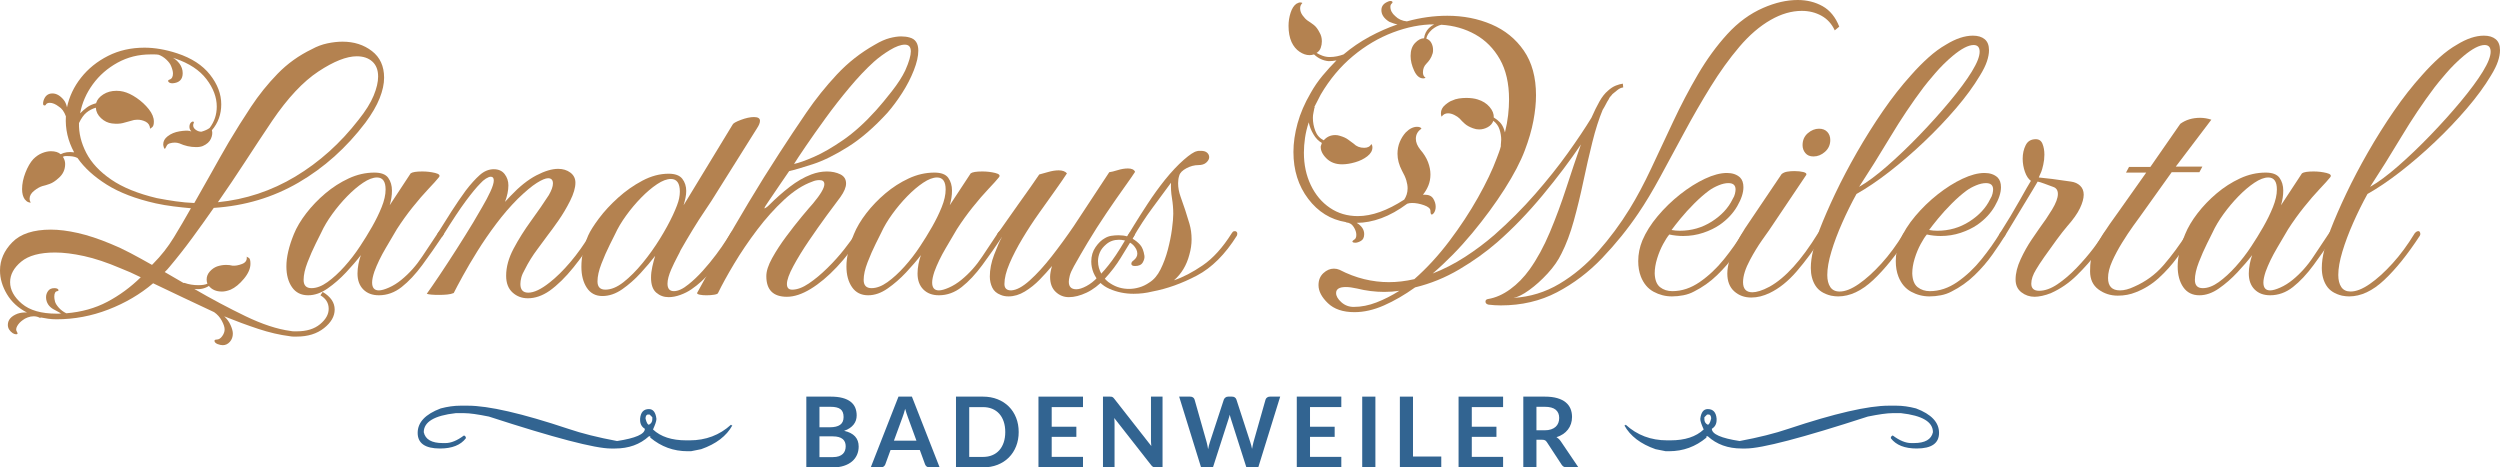 <?xml version="1.0" encoding="utf-8"?>
<!-- Generator: Adobe Illustrator 16.0.0, SVG Export Plug-In . SVG Version: 6.00 Build 0)  -->
<!DOCTYPE svg PUBLIC "-//W3C//DTD SVG 1.1//EN" "http://www.w3.org/Graphics/SVG/1.1/DTD/svg11.dtd">
<svg version="1.1" id="Ebene_1" xmlns="http://www.w3.org/2000/svg" xmlns:xlink="http://www.w3.org/1999/xlink" x="0px" y="0px"
	 width="460px" height="86px" viewBox="0 0 460 86" enable-background="new 0 0 460 86" xml:space="preserve">
<g>
	<path fill="#326491" d="M148.364,86V72.979h4.484c0.85,0,1.577,0.082,2.179,0.242c0.602,0.162,1.096,0.394,1.482,0.694
		c0.386,0.3,0.669,0.663,0.85,1.089c0.179,0.426,0.269,0.907,0.269,1.441c0,0.306-0.045,0.599-0.135,0.877
		c-0.09,0.279-0.229,0.54-0.418,0.783c-0.188,0.244-0.428,0.465-0.719,0.663c-0.291,0.197-0.636,0.366-1.038,0.504
		c1.785,0.402,2.677,1.368,2.677,2.899c0,0.553-0.104,1.063-0.314,1.531c-0.209,0.468-0.515,0.872-0.916,1.21
		c-0.401,0.34-0.896,0.606-1.482,0.797C154.695,85.905,154.024,86,153.27,86H148.364z M150.781,78.617h1.932
		c0.821,0,1.444-0.151,1.869-0.451c0.425-0.3,0.638-0.778,0.638-1.432c0-0.678-0.192-1.162-0.575-1.45
		c-0.383-0.289-0.982-0.432-1.797-0.432h-2.067V78.617z M150.781,80.291v3.818h2.453c0.449,0,0.825-0.055,1.127-0.162
		c0.303-0.108,0.545-0.252,0.728-0.433c0.183-0.18,0.315-0.39,0.396-0.63c0.081-0.239,0.122-0.495,0.122-0.765
		c0-0.283-0.045-0.536-0.135-0.762c-0.09-0.225-0.23-0.417-0.423-0.576c-0.191-0.158-0.437-0.281-0.736-0.365
		c-0.3-0.084-0.662-0.126-1.087-0.126H150.781z"/>
	<path fill="#326491" d="M172.893,86h-1.869c-0.21,0-0.382-0.053-0.517-0.157c-0.134-0.105-0.232-0.235-0.292-0.392l-0.97-2.657
		h-5.382l-0.97,2.657c-0.048,0.138-0.143,0.264-0.283,0.378S162.296,86,162.093,86h-1.877l5.103-13.021h2.471L172.893,86z
		 M164.483,81.083h4.142l-1.582-4.332c-0.072-0.191-0.151-0.418-0.238-0.68c-0.087-0.261-0.172-0.544-0.256-0.851
		c-0.084,0.307-0.167,0.592-0.247,0.856c-0.081,0.264-0.161,0.496-0.238,0.694L164.483,81.083z"/>
	<path fill="#326491" d="M187.439,79.49c0,0.954-0.159,1.831-0.476,2.629c-0.318,0.798-0.764,1.485-1.339,2.061
		c-0.575,0.577-1.266,1.024-2.075,1.343C182.74,85.841,181.844,86,180.862,86h-4.96V72.979h4.96c0.982,0,1.877,0.16,2.687,0.482
		c0.809,0.32,1.5,0.768,2.075,1.342c0.575,0.573,1.021,1.259,1.339,2.058C187.28,77.659,187.439,78.535,187.439,79.49z
		 M184.968,79.49c0-0.715-0.096-1.355-0.288-1.923c-0.192-0.566-0.464-1.047-0.818-1.44c-0.353-0.394-0.783-0.695-1.289-0.906
		c-0.506-0.209-1.077-0.314-1.711-0.314h-2.525v9.167h2.525c0.635,0,1.205-0.105,1.711-0.315c0.506-0.21,0.936-0.512,1.289-0.905
		c0.354-0.393,0.626-0.874,0.818-1.441C184.872,80.845,184.968,80.204,184.968,79.49z"/>
	<path fill="#326491" d="M199.272,72.979v1.927h-5.76v3.611h4.538v1.864h-4.538v3.683h5.76V86h-8.194V72.979H199.272z"/>
	<path fill="#326491" d="M204.483,72.992c0.071,0.01,0.136,0.028,0.193,0.055c0.057,0.026,0.113,0.065,0.166,0.117
		c0.054,0.051,0.114,0.119,0.18,0.203l6.819,8.708c-0.023-0.21-0.04-0.417-0.048-0.616c-0.01-0.201-0.014-0.389-0.014-0.563v-7.916
		h2.129V86h-1.249c-0.192,0-0.35-0.03-0.476-0.089c-0.125-0.061-0.249-0.168-0.369-0.325l-6.792-8.672
		c0.018,0.193,0.031,0.383,0.041,0.572c0.009,0.19,0.013,0.361,0.013,0.518V86h-2.129V72.979h1.267
		C204.321,72.979,204.411,72.983,204.483,72.992z"/>
	<path fill="#326491" d="M216.964,72.979h2.03c0.209,0,0.385,0.049,0.526,0.148c0.14,0.099,0.235,0.233,0.283,0.401l2.21,7.789
		c0.054,0.192,0.104,0.401,0.148,0.625c0.045,0.226,0.089,0.464,0.13,0.716c0.048-0.252,0.1-0.491,0.157-0.716
		c0.057-0.225,0.118-0.434,0.184-0.625l2.552-7.789c0.047-0.138,0.142-0.264,0.284-0.378c0.14-0.114,0.313-0.171,0.516-0.171h0.71
		c0.21,0,0.383,0.049,0.521,0.148c0.137,0.099,0.234,0.233,0.288,0.401l2.534,7.789c0.131,0.384,0.246,0.811,0.341,1.278
		c0.042-0.233,0.085-0.459,0.13-0.675s0.091-0.417,0.14-0.603l2.21-7.789c0.042-0.15,0.135-0.279,0.278-0.387
		c0.145-0.108,0.318-0.162,0.521-0.162h1.896L231.52,86h-2.184l-2.839-8.896c-0.036-0.115-0.074-0.237-0.112-0.37
		c-0.039-0.132-0.077-0.273-0.113-0.423c-0.035,0.15-0.073,0.292-0.112,0.423c-0.039,0.132-0.076,0.255-0.112,0.37L223.181,86
		h-2.183L216.964,72.979z"/>
	<path fill="#326491" d="M246.802,72.979v1.927h-5.76v3.611h4.537v1.864h-4.537v3.683h5.76V86h-8.194V72.979H246.802z"/>
	<path fill="#326491" d="M253.073,86h-2.425V72.979h2.425V86z"/>
	<path fill="#326491" d="M259.992,84.001h5.202V86h-7.618V72.979h2.416V84.001z"/>
	<path fill="#326491" d="M276.569,72.979v1.927h-5.76v3.611h4.537v1.864h-4.537v3.683h5.76V86h-8.193V72.979H276.569z"/>
	<path fill="#326491" d="M282.705,80.913V86h-2.417V72.979h3.964c0.885,0,1.646,0.091,2.277,0.275
		c0.632,0.182,1.15,0.439,1.554,0.77c0.404,0.331,0.7,0.725,0.89,1.184c0.188,0.46,0.282,0.965,0.282,1.518
		c0,0.438-0.064,0.852-0.192,1.242c-0.129,0.391-0.314,0.744-0.557,1.063c-0.243,0.318-0.544,0.597-0.898,0.837
		c-0.356,0.241-0.763,0.432-1.219,0.577c0.307,0.174,0.569,0.423,0.792,0.748L290.433,86h-2.174c-0.211,0-0.388-0.042-0.534-0.126
		c-0.148-0.084-0.271-0.204-0.375-0.36l-2.729-4.169c-0.104-0.155-0.214-0.267-0.337-0.333c-0.123-0.065-0.305-0.099-0.544-0.099
		H282.705z M282.705,79.174h1.51c0.456,0,0.852-0.057,1.191-0.171c0.337-0.113,0.616-0.272,0.834-0.473
		c0.219-0.2,0.383-0.44,0.49-0.715c0.108-0.276,0.161-0.579,0.161-0.91c0-0.66-0.216-1.167-0.651-1.522
		c-0.433-0.354-1.098-0.531-1.988-0.531h-1.547V79.174z"/>
</g>
<g>
	<path fill="#B48250" d="M40.986,63.513c-0.276,0-0.598-0.068-0.964-0.207c-0.322-0.138-0.506-0.311-0.551-0.518
		c-0.046-0.207,0.092-0.311,0.414-0.311c0.367,0,0.7-0.207,0.999-0.622c0.298-0.414,0.447-0.827,0.447-1.242
		c0-0.414-0.172-0.944-0.517-1.587c-0.344-0.646-0.815-1.175-1.412-1.589c-1.884-0.874-3.766-1.759-5.649-2.657
		c-1.883-0.897-3.743-1.784-5.58-2.658c-2.389,2.024-5.132,3.635-8.231,4.833c-3.1,1.196-6.281,1.795-9.541,1.795
		c-0.551,0-1.067-0.034-1.549-0.104c-0.483-0.069-0.954-0.15-1.413-0.241v0.137c-0.368-0.23-0.781-0.344-1.24-0.344
		c-0.368,0-0.735,0.068-1.103,0.207c-0.368,0.137-0.666,0.298-0.895,0.482c-0.46,0.321-0.804,0.691-1.034,1.105
		c-0.23,0.415-0.252,0.759-0.069,1.036l0.138,0.275c0,0.138-0.093,0.207-0.276,0.207c-0.184,0-0.391-0.069-0.62-0.207
		c-0.598-0.415-0.896-0.921-0.896-1.519c0-0.921,0.596-1.612,1.791-2.071c0.551-0.185,1.125-0.253,1.722-0.207
		c-1.608-0.829-2.836-1.957-3.686-3.383C0.424,52.697,0,51.249,0,49.775c0-1.934,0.757-3.67,2.273-5.212
		c1.516-1.542,3.88-2.313,7.095-2.313c1.469,0,3.123,0.207,4.96,0.622c1.836,0.415,3.857,1.082,6.062,2.002
		c1.147,0.46,2.353,1.025,3.617,1.691c1.262,0.668,2.583,1.393,3.961,2.175l0.207-0.207c1.469-1.472,2.744-3.096,3.823-4.867
		c1.079-1.771,2.124-3.555,3.134-5.35c-1.057-0.092-2.135-0.208-3.237-0.346c-1.102-0.138-2.182-0.322-3.237-0.552
		c-3.675-0.828-6.682-1.979-9.024-3.452c-2.342-1.473-4.133-3.106-5.373-4.901c-0.276-0.138-0.563-0.229-0.861-0.276
		c-0.299-0.045-0.585-0.068-0.861-0.068c-0.184,0-0.356,0-0.517,0c-0.162,0-0.31,0.045-0.448,0.138
		c0.276,0.415,0.414,0.852,0.414,1.312c0,1.059-0.414,1.933-1.24,2.624c-0.551,0.507-1.08,0.852-1.584,1.035
		c-0.506,0.185-0.965,0.323-1.378,0.415c-0.459,0.138-0.964,0.426-1.516,0.863c-0.551,0.438-0.826,0.932-0.826,1.484
		c0,0.231,0.069,0.461,0.207,0.69H5.58c-0.093,0-0.23-0.034-0.414-0.104s-0.39-0.242-0.62-0.518
		c-0.322-0.459-0.482-1.081-0.482-1.864c0-0.967,0.207-1.978,0.62-3.038c0.413-1.058,0.896-1.886,1.447-2.484
		c0.504-0.507,1.044-0.874,1.619-1.105c0.574-0.229,1.113-0.345,1.619-0.345c0.78,0,1.378,0.185,1.792,0.552
		c0.688-0.368,1.515-0.483,2.479-0.345c-1.148-2.116-1.653-4.325-1.516-6.627c-0.322-0.874-0.757-1.472-1.309-1.795
		c-0.597-0.459-1.148-0.691-1.653-0.691c-0.322,0-0.552,0.093-0.689,0.276c-0.046,0.138-0.138,0.208-0.275,0.208
		c-0.275,0-0.344-0.277-0.207-0.829c0.276-0.92,0.827-1.381,1.653-1.381c0.734,0,1.423,0.392,2.066,1.174
		c0.275,0.322,0.482,0.783,0.62,1.38c0.413-1.978,1.274-3.797,2.583-5.454c1.309-1.656,2.962-2.991,4.96-4.004
		c1.998-1.011,4.236-1.519,6.716-1.519c1.882,0,3.88,0.345,5.993,1.036c2.663,0.875,4.684,2.187,6.062,3.935
		c1.378,1.75,2.066,3.567,2.066,5.454c0,1.842-0.575,3.43-1.722,4.764c0.138,0.461,0.08,0.979-0.172,1.554
		c-0.253,0.576-0.747,1.024-1.481,1.346c-0.322,0.137-0.735,0.207-1.24,0.207c-1.057,0-2.09-0.229-3.1-0.69
		c-0.138-0.045-0.276-0.08-0.414-0.104c-0.138-0.022-0.276-0.034-0.413-0.034c-0.322,0-0.632,0.046-0.93,0.138
		c-0.299,0.092-0.494,0.254-0.585,0.483c-0.093,0.185-0.172,0.334-0.241,0.448c-0.069,0.115-0.15,0.081-0.241-0.104
		c-0.092-0.275-0.138-0.483-0.138-0.621c0-0.597,0.275-1.104,0.827-1.519c0.596-0.46,1.319-0.759,2.17-0.898
		c0.849-0.138,1.48-0.16,1.894-0.069c0.045,0.046,0.138,0.069,0.275,0.069c-0.23-0.229-0.344-0.506-0.344-0.829
		c0-0.415,0.138-0.712,0.414-0.897c0.137-0.092,0.251-0.104,0.344-0.034c0.091,0.068,0.091,0.172,0,0.31
		c-0.046,0.093-0.069,0.207-0.069,0.346c0,0.322,0.16,0.598,0.482,0.828c0.321,0.231,0.666,0.345,1.034,0.345
		c0.321-0.092,0.608-0.195,0.861-0.311c0.252-0.115,0.47-0.241,0.654-0.38c0.872-1.15,1.309-2.461,1.309-3.935
		c0-1.702-0.632-3.383-1.894-5.04c-1.264-1.657-3.181-2.923-5.752-3.797l-0.413-0.137c0.413,0.23,0.803,0.575,1.171,1.036
		c0.413,0.552,0.62,1.15,0.62,1.795c0,1.151-0.62,1.771-1.86,1.863c-0.368,0-0.62-0.091-0.758-0.275
		c-0.138-0.184-0.069-0.321,0.207-0.414c0.413-0.139,0.62-0.506,0.62-1.105c0-0.368-0.115-0.829-0.344-1.381
		c-0.138-0.367-0.426-0.759-0.861-1.174c-0.437-0.414-0.907-0.713-1.412-0.898c-0.23-0.044-0.482-0.068-0.758-0.068
		s-0.528,0-0.758,0c-2.204,0-4.226,0.507-6.062,1.518c-1.837,1.013-3.353,2.336-4.547,3.97c-1.194,1.633-1.975,3.417-2.342,5.351
		c0.414-0.415,0.837-0.783,1.274-1.105c0.436-0.322,0.999-0.575,1.688-0.759v-0.069c0.184-0.597,0.62-1.115,1.309-1.553
		c0.688-0.437,1.492-0.656,2.411-0.656c0.229,0,0.448,0.013,0.655,0.035c0.206,0.023,0.401,0.058,0.585,0.104
		c0.78,0.185,1.607,0.575,2.48,1.173c0.872,0.599,1.619,1.289,2.239,2.071c0.62,0.783,0.93,1.542,0.93,2.278
		c0,0.507-0.093,0.84-0.275,1.001c-0.185,0.161-0.322,0.265-0.414,0.311c-0.046-0.598-0.31-1.024-0.792-1.277
		c-0.482-0.253-0.999-0.38-1.55-0.38c-0.413,0-0.804,0.069-1.171,0.207c-0.459,0.138-0.964,0.276-1.516,0.414
		c-0.551,0.138-1.217,0.162-1.998,0.068c-0.735-0.091-1.401-0.413-1.998-0.966c-0.597-0.552-0.919-1.196-0.964-1.933
		c-0.643,0.185-1.217,0.483-1.722,0.897c-0.506,0.415-0.964,1.06-1.377,1.934c-0.046,1.841,0.401,3.671,1.343,5.489
		c0.941,1.818,2.468,3.452,4.582,4.902c2.111,1.449,4.913,2.588,8.404,3.417c1.193,0.23,2.353,0.426,3.479,0.587
		c1.125,0.161,2.261,0.265,3.41,0.311c1.01-1.749,2.032-3.556,3.065-5.419c1.033-1.865,2.124-3.785,3.272-5.765
		c1.285-2.162,2.652-4.337,4.099-6.524c1.446-2.185,3.076-4.211,4.891-6.074c1.813-1.864,3.914-3.371,6.303-4.522
		c0.918-0.506,1.87-0.864,2.858-1.071c0.987-0.208,1.917-0.311,2.791-0.311c2.111,0,3.914,0.577,5.407,1.727
		c1.492,1.151,2.238,2.785,2.238,4.901c0,1.151-0.275,2.417-0.827,3.798c-0.551,1.381-1.424,2.876-2.617,4.487
		c-3.491,4.603-7.589,8.273-12.296,11.011c-4.708,2.739-9.908,4.292-15.602,4.66c-1.286,1.842-2.595,3.671-3.927,5.488
		c-1.332,1.819-2.732,3.602-4.202,5.351c-0.138,0.185-0.287,0.357-0.448,0.518c-0.161,0.162-0.31,0.311-0.448,0.448l3.444,2.002
		h0.207c0.781,0.276,1.63,0.414,2.549,0.414c0.734,0,1.285-0.092,1.653-0.275c-0.046-0.139-0.081-0.265-0.104-0.38
		c-0.024-0.114-0.035-0.241-0.035-0.38c0-0.552,0.195-1.045,0.585-1.484c0.39-0.437,0.838-0.748,1.344-0.932
		c0.551-0.183,1.102-0.276,1.653-0.276c0.229,0,0.436,0.012,0.62,0.034c0.183,0.024,0.367,0.059,0.551,0.104
		c0.504,0.047,1.09-0.056,1.756-0.31c0.666-0.253,0.953-0.701,0.861-1.347c0.091,0.047,0.229,0.128,0.414,0.243
		c0.183,0.115,0.275,0.472,0.275,1.07c0,0.875-0.403,1.795-1.206,2.761c-0.804,0.966-1.619,1.635-2.446,2.002
		c-0.597,0.231-1.125,0.345-1.584,0.345c-1.057,0-1.86-0.345-2.411-1.034c-0.781,0.506-1.677,0.689-2.687,0.552
		c3.168,1.84,6.303,3.509,9.403,5.005c3.1,1.495,5.866,2.404,8.3,2.727c0.229,0.046,0.436,0.069,0.62,0.069c0.183,0,0.367,0,0.551,0
		c1.792,0,3.214-0.438,4.271-1.312c1.056-0.875,1.584-1.818,1.584-2.83c0-1.06-0.506-1.888-1.516-2.486l0.414-0.621
		c1.469,0.874,2.204,1.956,2.204,3.245c0,1.243-0.654,2.381-1.963,3.417c-1.309,1.036-2.974,1.554-4.995,1.554
		c-0.184,0-0.39,0-0.619,0c-0.231,0-0.46-0.023-0.689-0.07c-1.838-0.23-3.766-0.679-5.787-1.345
		c-2.021-0.668-4.11-1.439-6.269-2.313c0.505,0.459,0.896,1,1.171,1.622c0.276,0.622,0.414,1.139,0.414,1.554
		c0,0.597-0.184,1.104-0.551,1.518C41.927,63.306,41.491,63.513,40.986,63.513z M10.401,57.714c0.138,0,0.275,0,0.414,0
		c0.138,0,0.298-0.023,0.482-0.07c-0.137,0-0.253-0.045-0.344-0.137c-0.459-0.23-0.861-0.449-1.205-0.656
		c-0.345-0.207-0.632-0.473-0.862-0.794c-0.275-0.415-0.413-0.875-0.413-1.38c0-0.415,0.126-0.794,0.379-1.139
		c0.251-0.345,0.63-0.518,1.136-0.518c0.367,0,0.608,0.081,0.723,0.242c0.114,0.161,0.057,0.265-0.172,0.311
		c-0.368,0.046-0.551,0.39-0.551,1.036c0,0.229,0.045,0.528,0.138,0.897c0.092,0.321,0.321,0.69,0.689,1.105
		c0.367,0.415,0.827,0.759,1.377,1.034c2.801-0.23,5.315-0.931,7.543-2.105c2.227-1.173,4.282-2.68,6.165-4.522
		c-1.286-0.644-2.526-1.196-3.719-1.656c-2.48-1.059-4.719-1.806-6.716-2.244c-1.998-0.437-3.778-0.656-5.339-0.656
		c-2.801,0-4.88,0.565-6.234,1.691c-1.355,1.128-2.032,2.382-2.032,3.763c0,1.427,0.723,2.75,2.17,3.969
		C5.476,57.103,7.6,57.714,10.401,57.714z M40.091,37.209c5.098-0.506,9.85-2.081,14.259-4.729
		c4.409-2.646,8.289-6.132,11.642-10.458c1.285-1.61,2.205-3.083,2.755-4.418c0.551-1.335,0.827-2.508,0.827-3.521
		c0-1.196-0.356-2.116-1.067-2.761c-0.713-0.644-1.666-0.966-2.859-0.966c-1.884,0-4.236,0.932-7.061,2.796
		c-2.825,1.864-5.661,4.89-8.507,9.078c-1.7,2.531-3.364,5.051-4.994,7.56C43.455,32.298,41.789,34.771,40.091,37.209z"/>
	<path fill="#B48250" d="M56.691,54.331c-1.286,0-2.273-0.495-2.962-1.484c-0.688-0.99-1.033-2.267-1.033-3.832
		c0-1.702,0.458-3.682,1.378-5.937c0.505-1.243,1.263-2.52,2.273-3.831c1.01-1.312,2.181-2.531,3.513-3.659
		c1.332-1.127,2.766-2.048,4.306-2.761c1.538-0.713,3.11-1.071,4.718-1.071c1.24,0,2.089,0.323,2.549,0.967
		c0.458,0.645,0.688,1.427,0.688,2.347c0,0.875-0.137,1.772-0.413,2.692l3.857-5.867c0.321-0.23,1.034-0.346,2.136-0.346
		c0.826,0,1.619,0.093,2.376,0.276c0.757,0.185,0.975,0.46,0.654,0.829c-0.368,0.46-0.999,1.163-1.895,2.105
		c-0.896,0.944-1.859,2.061-2.893,3.348c-1.033,1.289-2.009,2.647-2.927,4.073c-0.459,0.784-1.137,1.934-2.032,3.452
		c-0.896,1.519-1.596,2.968-2.101,4.35c-0.275,0.828-0.413,1.496-0.413,2.002c0,0.966,0.413,1.449,1.24,1.449
		c0.458,0,1.078-0.172,1.859-0.518c0.78-0.345,1.538-0.816,2.273-1.415c1.469-1.196,2.756-2.634,3.858-4.315
		c1.102-1.679,2.089-3.164,2.962-4.452c0.045-0.046,0.104-0.092,0.172-0.139c0.069-0.045,0.195-0.069,0.379-0.069
		c0.183,0,0.321,0.082,0.414,0.241c0.091,0.163,0.044,0.357-0.138,0.587c-1.286,1.933-2.549,3.74-3.789,5.419
		c-1.24,1.681-2.503,3.027-3.789,4.04c-1.286,1.012-2.687,1.518-4.202,1.518c-1.195,0-2.147-0.356-2.859-1.07
		c-0.712-0.713-1.067-1.691-1.067-2.934c0-0.552,0.057-1.128,0.172-1.727c0.114-0.597,0.264-1.149,0.448-1.656
		c-0.736,0.967-1.643,2.025-2.721,3.176c-1.08,1.151-2.216,2.14-3.41,2.968C59.078,53.917,57.884,54.331,56.691,54.331z
		 M57.311,53.019c0.918,0,1.895-0.367,2.928-1.104c1.034-0.736,2.078-1.691,3.134-2.865c1.056-1.174,2.02-2.427,2.893-3.763
		c0.734-1.104,1.458-2.278,2.17-3.521c0.711-1.243,1.309-2.462,1.791-3.66c0.482-1.197,0.723-2.278,0.723-3.244
		c0-1.473-0.528-2.209-1.584-2.209c-0.735,0-1.584,0.322-2.549,0.966c-0.964,0.645-1.94,1.474-2.927,2.485
		c-0.988,1.013-1.907,2.106-2.756,3.279c-0.85,1.174-1.527,2.313-2.032,3.417c-0.138,0.276-0.471,0.944-0.999,2.002
		c-0.528,1.06-1.033,2.209-1.515,3.452c-0.483,1.243-0.724,2.325-0.724,3.245C55.864,52.514,56.346,53.019,57.311,53.019z"/>
	<path fill="#B48250" d="M97.125,54.883c-1.102,0-2.044-0.357-2.824-1.07c-0.781-0.713-1.171-1.736-1.171-3.072
		c0-1.61,0.459-3.279,1.378-5.005c0.918-1.726,1.998-3.439,3.237-5.143c1.24-1.702,2.318-3.268,3.238-4.694
		c0.504-0.874,0.758-1.588,0.758-2.141c0-0.644-0.299-0.966-0.896-0.966c-0.46,0-1.148,0.288-2.066,0.862
		c-0.919,0.577-2.09,1.553-3.513,2.935c-1.377,1.38-2.698,2.912-3.961,4.591c-1.264,1.681-2.411,3.348-3.444,5.006
		c-1.033,1.656-1.929,3.175-2.687,4.556c-0.758,1.381-1.32,2.44-1.688,3.176c-0.322,0.138-0.723,0.229-1.206,0.276
		c-0.482,0.045-0.976,0.068-1.481,0.068c-1.148,0-1.906-0.068-2.273-0.207c0.596-0.828,1.389-1.978,2.376-3.451
		c0.987-1.473,2.032-3.073,3.134-4.799c1.103-1.726,2.112-3.349,3.031-4.867c0.504-0.875,1.056-1.818,1.653-2.831
		c0.597-1.012,1.102-1.967,1.516-2.864c0.414-0.898,0.62-1.576,0.62-2.038c0-0.459-0.184-0.689-0.551-0.689
		c-0.23,0-0.529,0.115-0.896,0.345c-0.369,0.231-0.713,0.53-1.034,0.897c-0.688,0.691-1.573,1.761-2.652,3.21
		c-1.08,1.45-2.492,3.579-4.236,6.386C81.352,43.585,81.121,43.7,80.8,43.7c-0.368,0-0.459-0.252-0.276-0.759
		c0.827-1.335,1.676-2.681,2.549-4.039c0.872-1.357,1.745-2.634,2.618-3.831c0.918-1.196,1.779-2.151,2.583-2.865
		c0.803-0.713,1.664-1.07,2.583-1.07c0.872,0,1.538,0.299,1.998,0.897c0.458,0.599,0.689,1.289,0.689,2.071
		c0,0.922-0.207,1.933-0.62,3.038c0.183-0.184,0.355-0.369,0.517-0.553c0.16-0.183,0.333-0.368,0.517-0.553
		c1.607-1.702,3.18-2.956,4.719-3.763c1.538-0.804,2.881-1.207,4.03-1.207c0.872,0,1.619,0.23,2.239,0.689
		c0.62,0.461,0.93,1.083,0.93,1.864c0,0.921-0.322,2.025-0.964,3.314c-0.644,1.289-1.367,2.509-2.17,3.659
		c-0.804,1.151-1.458,2.049-1.963,2.693c-0.322,0.46-0.942,1.3-1.86,2.52c-0.919,1.221-1.7,2.474-2.342,3.763
		c-0.322,0.552-0.54,1.048-0.654,1.484c-0.115,0.438-0.172,0.84-0.172,1.208c0,1.059,0.482,1.587,1.447,1.587
		c1.056,0,2.365-0.621,3.927-1.863c1.239-0.967,2.514-2.22,3.823-3.763c1.309-1.542,2.56-3.302,3.754-5.281
		c0.137-0.229,0.275-0.356,0.413-0.38c0.138-0.023,0.229-0.035,0.275-0.035c0.321,0,0.414,0.276,0.275,0.829
		c-1.332,2.118-2.721,4.072-4.167,5.867c-1.447,1.795-2.905,3.223-4.374,4.281C99.789,54.423,98.458,54.883,97.125,54.883z"/>
	<path fill="#B48250" d="M123.026,54.676c-0.873,0-1.63-0.275-2.273-0.829c-0.644-0.552-0.964-1.472-0.964-2.761
		c0-0.644,0.08-1.322,0.241-2.036c0.16-0.713,0.333-1.369,0.517-1.968c-0.735,0.966-1.63,2.025-2.687,3.175
		c-1.057,1.151-2.182,2.141-3.375,2.969c-1.194,0.828-2.411,1.242-3.651,1.242c-1.24,0-2.193-0.507-2.859-1.518
		c-0.666-1.012-0.999-2.301-0.999-3.866c0-1.84,0.413-3.751,1.24-5.73c0.367-0.829,1.034-1.886,1.998-3.176
		c0.964-1.288,2.136-2.554,3.513-3.797c1.378-1.242,2.87-2.289,4.478-3.14c1.607-0.852,3.214-1.278,4.822-1.278
		c1.194,0,2.032,0.311,2.515,0.932c0.482,0.622,0.723,1.37,0.723,2.245c0,0.414-0.046,0.84-0.138,1.277
		c-0.093,0.438-0.207,0.886-0.344,1.346l9.024-14.843c0.091-0.229,0.596-0.517,1.515-0.863c0.918-0.344,1.722-0.518,2.411-0.518
		c0.734,0,1.103,0.231,1.103,0.691c0,0.369-0.184,0.829-0.551,1.38l-8.404,13.393c-0.23,0.369-0.666,1.025-1.309,1.967
		c-0.644,0.944-1.343,2.037-2.101,3.279c-0.758,1.243-1.505,2.509-2.239,3.797c-0.046,0.139-0.253,0.552-0.62,1.243
		c-0.368,0.691-0.735,1.45-1.102,2.278c-0.459,1.059-0.689,1.933-0.689,2.624c0,0.92,0.39,1.38,1.171,1.38
		c0.78,0,1.675-0.414,2.687-1.243c0.872-0.691,1.745-1.519,2.618-2.486c0.872-0.966,1.688-1.955,2.445-2.968
		c0.758-1.011,1.378-1.898,1.86-2.658c0.482-0.759,0.792-1.253,0.93-1.484c0.138-0.184,0.298-0.277,0.482-0.277
		c0.414,0,0.574,0.208,0.483,0.622c-0.369,0.645-0.954,1.611-1.757,2.9c-0.804,1.289-1.769,2.601-2.893,3.935
		c-1.126,1.335-2.331,2.44-3.617,3.313c-0.597,0.414-1.274,0.76-2.032,1.035C124.439,54.538,123.715,54.676,123.026,54.676z
		 M111.385,53.295c1.056,0,2.17-0.459,3.341-1.38c1.171-0.921,2.342-2.094,3.513-3.521c1.171-1.427,2.239-2.922,3.203-4.487
		c0.964-1.564,1.756-3.015,2.376-4.35c0.62-1.334,0.999-2.348,1.137-3.038c0.045-0.229,0.08-0.45,0.103-0.657
		c0.022-0.207,0.035-0.401,0.035-0.586c0-1.564-0.551-2.347-1.653-2.347c-0.735,0-1.584,0.323-2.549,0.967
		c-0.964,0.645-1.941,1.473-2.927,2.484c-0.988,1.013-1.907,2.105-2.756,3.28c-0.85,1.174-1.527,2.313-2.032,3.417
		c-0.138,0.276-0.472,0.944-0.999,2.002c-0.529,1.059-1.034,2.209-1.516,3.452c-0.482,1.243-0.724,2.325-0.724,3.245
		C109.938,52.79,110.421,53.295,111.385,53.295z"/>
	<path fill="#B48250" d="M144.793,54.608c-2.526,0-3.789-1.266-3.789-3.798c0-0.919,0.355-2.024,1.068-3.313
		c0.711-1.288,1.572-2.612,2.583-3.97c1.01-1.357,1.974-2.588,2.893-3.694c0.918-1.104,1.607-1.909,2.066-2.416
		c1.377-1.657,2.067-2.831,2.067-3.52c0-0.506-0.299-0.76-0.896-0.76c-0.459,0-0.896,0.092-1.309,0.275
		c-1.7,0.599-3.422,1.704-5.167,3.314c-1.746,1.612-3.41,3.464-4.994,5.557c-1.584,2.095-2.996,4.177-4.236,6.249
		c-1.24,2.072-2.228,3.866-2.962,5.385c-0.046,0.138-0.288,0.241-0.723,0.311c-0.437,0.069-0.907,0.104-1.412,0.104
		c-0.46,0-0.861-0.034-1.206-0.104c-0.344-0.069-0.517-0.173-0.517-0.311c1.654-3.038,3.192-5.81,4.616-8.319
		c1.423-2.508,3.042-5.281,4.856-8.319c1.813-3.038,3.708-6.076,5.683-9.113c1.607-2.484,3.26-4.971,4.96-7.456
		c1.699-2.484,3.57-4.819,5.614-7.006c2.042-2.186,4.374-4.015,6.992-5.488c1.01-0.598,1.917-1.002,2.721-1.208
		c0.803-0.207,1.503-0.311,2.101-0.311c0.596,0,1.125,0.069,1.584,0.207c1.056,0.276,1.584,1.083,1.584,2.417
		c0,1.013-0.275,2.221-0.827,3.625c-0.551,1.404-1.263,2.785-2.135,4.142c-0.873,1.358-1.768,2.566-2.687,3.624
		c-2.479,2.716-4.914,4.822-7.302,6.317c-2.388,1.497-4.535,2.555-6.44,3.176c-1.906,0.622-3.365,1.048-4.375,1.277
		c-0.368,0.507-0.896,1.277-1.584,2.313c-0.689,1.036-1.446,2.152-2.273,3.349c-0.459,0.645-0.688,1.035-0.688,1.173
		c0,0.046,0.091,0.012,0.275-0.104c0.183-0.115,0.39-0.287,0.62-0.518c1.193-1.196,2.445-2.301,3.754-3.314
		c1.309-1.011,2.628-1.771,3.961-2.278c0.964-0.368,1.929-0.553,2.893-0.553c0.918,0,1.733,0.173,2.445,0.518
		c0.711,0.346,1.068,0.91,1.068,1.691c0,0.691-0.345,1.52-1.033,2.486c-0.597,0.784-1.436,1.91-2.515,3.382
		c-1.08,1.474-2.182,3.038-3.306,4.695c-1.125,1.657-2.079,3.21-2.858,4.66c-0.782,1.45-1.171,2.543-1.171,3.279
		c0,0.691,0.321,1.036,0.964,1.036c0.918,0,1.94-0.38,3.065-1.139c1.125-0.759,2.261-1.702,3.41-2.831
		c1.147-1.126,2.193-2.288,3.134-3.486c0.941-1.196,1.688-2.231,2.239-3.106c0.183-0.092,0.344-0.139,0.482-0.139
		c0.458,0,0.573,0.254,0.344,0.76c-1.377,2.164-2.871,4.097-4.478,5.799c-1.608,1.703-3.203,3.038-4.787,4.004
		C147.583,54.124,146.125,54.608,144.793,54.608z M146.102,30.168c0.872-0.183,2.101-0.622,3.686-1.312
		c1.584-0.691,3.375-1.727,5.373-3.107c1.998-1.381,4.03-3.221,6.096-5.522c0.827-0.92,1.779-2.071,2.858-3.452
		s1.895-2.646,2.446-3.797c0.367-0.829,0.631-1.529,0.792-2.105c0.161-0.575,0.241-1.047,0.241-1.415
		c0-0.829-0.368-1.243-1.102-1.243c-0.735,0-1.653,0.334-2.755,1c-1.103,0.668-2.09,1.394-2.962,2.175
		c-1.424,1.289-2.917,2.865-4.478,4.729c-1.561,1.864-3.042,3.762-4.443,5.695c-1.401,1.933-2.618,3.66-3.651,5.177
		C147.17,28.512,146.469,29.571,146.102,30.168z"/>
	<path fill="#B48250" d="M159.74,54.331c-1.286,0-2.273-0.495-2.962-1.484c-0.689-0.99-1.034-2.267-1.034-3.832
		c0-1.702,0.458-3.682,1.378-5.937c0.505-1.243,1.263-2.52,2.273-3.831c1.01-1.312,2.181-2.531,3.513-3.659
		c1.332-1.127,2.766-2.048,4.306-2.761c1.538-0.713,3.11-1.071,4.718-1.071c1.24,0,2.089,0.323,2.549,0.967
		c0.458,0.645,0.688,1.427,0.688,2.347c0,0.875-0.137,1.772-0.413,2.692l3.857-5.867c0.321-0.23,1.034-0.346,2.136-0.346
		c0.826,0,1.619,0.093,2.376,0.276c0.757,0.185,0.975,0.46,0.654,0.829c-0.368,0.46-0.999,1.163-1.895,2.105
		c-0.896,0.944-1.859,2.061-2.893,3.348c-1.033,1.289-2.009,2.647-2.927,4.073c-0.459,0.784-1.137,1.934-2.032,3.452
		c-0.896,1.519-1.596,2.968-2.101,4.35c-0.275,0.828-0.413,1.496-0.413,2.002c0,0.966,0.413,1.449,1.24,1.449
		c0.458,0,1.078-0.172,1.859-0.518c0.781-0.345,1.538-0.816,2.273-1.415c1.469-1.196,2.756-2.634,3.858-4.315
		c1.102-1.679,2.089-3.164,2.962-4.452c0.045-0.046,0.104-0.092,0.172-0.139c0.069-0.045,0.195-0.069,0.379-0.069
		c0.183,0,0.321,0.082,0.414,0.241c0.091,0.163,0.045,0.357-0.138,0.587c-1.286,1.933-2.549,3.74-3.789,5.419
		c-1.24,1.681-2.503,3.027-3.789,4.04c-1.286,1.012-2.687,1.518-4.202,1.518c-1.195,0-2.147-0.356-2.859-1.07
		c-0.712-0.713-1.067-1.691-1.067-2.934c0-0.552,0.057-1.128,0.172-1.727c0.114-0.597,0.264-1.149,0.448-1.656
		c-0.736,0.967-1.643,2.025-2.721,3.176c-1.08,1.151-2.216,2.14-3.41,2.968C162.127,53.917,160.934,54.331,159.74,54.331z
		 M160.36,53.019c0.918,0,1.895-0.367,2.928-1.104c1.034-0.736,2.078-1.691,3.134-2.865c1.056-1.174,2.02-2.427,2.893-3.763
		c0.734-1.104,1.458-2.278,2.17-3.521c0.712-1.243,1.309-2.462,1.791-3.66c0.482-1.197,0.723-2.278,0.723-3.244
		c0-1.473-0.528-2.209-1.584-2.209c-0.735,0-1.584,0.322-2.549,0.966c-0.964,0.645-1.941,1.474-2.927,2.485
		c-0.988,1.013-1.907,2.106-2.756,3.279c-0.85,1.174-1.527,2.313-2.032,3.417c-0.137,0.276-0.471,0.944-0.999,2.002
		c-0.528,1.06-1.033,2.209-1.515,3.452c-0.483,1.243-0.724,2.325-0.724,3.245C158.914,52.514,159.396,53.019,160.36,53.019z"/>
	<path fill="#B48250" d="M196.662,54.676c-0.919,0-1.722-0.322-2.411-0.966c-0.689-0.644-1.034-1.564-1.034-2.762
		c0-0.506,0.114-1.173,0.345-2.002c-0.644,0.783-1.39,1.612-2.239,2.485c-0.85,0.875-1.769,1.612-2.756,2.209
		c-0.988,0.598-1.987,0.898-2.996,0.898c-0.551,0-1.033-0.093-1.446-0.276c-0.735-0.275-1.252-0.725-1.55-1.346
		c-0.299-0.621-0.448-1.3-0.448-2.036c0-1.288,0.264-2.624,0.792-4.004c0.527-1.38,0.999-2.461,1.412-3.245
		c-0.046,0.047-0.116,0.07-0.207,0.07c-0.185,0-0.356-0.081-0.517-0.241c-0.161-0.161-0.172-0.334-0.035-0.518
		c0.321-0.415,0.815-1.105,1.481-2.071s1.413-2.024,2.239-3.175c0.827-1.15,1.595-2.232,2.308-3.245
		c0.711-1.013,1.25-1.795,1.619-2.347c0.367-0.092,0.906-0.242,1.619-0.449c0.711-0.207,1.366-0.311,1.963-0.311
		c0.689,0,1.194,0.185,1.516,0.553c-0.506,0.782-1.217,1.818-2.136,3.106c-0.919,1.29-1.917,2.693-2.997,4.211
		c-1.079,1.519-2.101,3.084-3.065,4.695c-0.965,1.611-1.757,3.141-2.376,4.591c-0.62,1.449-0.93,2.704-0.93,3.762
		c0,0.784,0.414,1.173,1.24,1.173c0.965-0.045,2.102-0.655,3.41-1.829c1.309-1.173,2.663-2.658,4.064-4.453
		c1.4-1.794,2.744-3.635,4.03-5.523c2.066-3.128,4.247-6.443,6.544-9.94c0.367-0.046,0.884-0.173,1.55-0.38
		c0.665-0.208,1.296-0.311,1.894-0.311c0.689,0,1.125,0.207,1.309,0.622c-0.322,0.507-0.977,1.45-1.964,2.831
		c-0.988,1.38-2.09,2.968-3.306,4.763c-1.217,1.795-2.376,3.614-3.479,5.454c-0.368,0.599-0.782,1.301-1.24,2.105
		c-0.459,0.806-0.873,1.531-1.24,2.175c-0.413,0.737-0.678,1.336-0.792,1.795c-0.115,0.46-0.172,0.829-0.172,1.104
		c0,0.921,0.458,1.381,1.378,1.381c0.504,0,1.125-0.195,1.859-0.586c0.734-0.391,1.423-0.932,2.067-1.623
		c0.872-0.828,1.756-1.852,2.652-3.072c0.896-1.219,1.939-2.887,3.134-5.005c0.091-0.184,0.298-0.276,0.62-0.276
		c0.229,0,0.367,0.081,0.413,0.241c0.045,0.162,0.023,0.311-0.069,0.449c-0.873,1.427-1.711,2.796-2.514,4.108
		c-0.804,1.311-1.78,2.588-2.928,3.831c-1.057,1.151-2.17,2.002-3.341,2.554C198.763,54.401,197.672,54.676,196.662,54.676z"/>
	<path fill="#B48250" d="M227.246,42.526c0.139,0,0.253,0.069,0.345,0.208c0.091,0.138,0.091,0.345,0,0.621
		c-2.159,3.452-4.615,5.903-7.371,7.352c-2.755,1.45-5.488,2.429-8.197,2.934c-1.102,0.277-2.25,0.415-3.444,0.415
		c-1.562,0-3.031-0.298-4.409-0.897c-1.378-0.598-2.366-1.588-2.962-2.968c-0.276-0.691-0.414-1.381-0.414-2.071
		c0-1.012,0.265-1.898,0.792-2.658c0.527-0.76,1.09-1.3,1.688-1.623c0.367-0.229,0.768-0.379,1.206-0.449
		c0.436-0.069,0.884-0.103,1.343-0.103c0.596,0,1.125,0.069,1.584,0.207c0.137-0.229,0.551-0.909,1.239-2.036
		c0.689-1.128,1.539-2.463,2.549-4.004c1.01-1.542,2.066-3.004,3.169-4.384c1.193-1.473,2.342-2.693,3.443-3.66
		c1.103-0.966,1.905-1.495,2.411-1.587c0.138-0.045,0.276-0.069,0.413-0.069c0.139,0,0.252,0,0.345,0
		c0.504,0,0.883,0.116,1.136,0.346c0.252,0.23,0.379,0.507,0.379,0.829c0,0.323-0.173,0.645-0.517,0.967
		c-0.344,0.322-0.839,0.482-1.481,0.482c-0.735,0-1.47,0.196-2.205,0.587c-0.735,0.392-1.171,0.84-1.308,1.346
		c-0.139,0.415-0.207,0.875-0.207,1.381c0,0.828,0.148,1.657,0.448,2.484c0.298,0.829,0.585,1.657,0.861,2.486
		c0.276,0.829,0.539,1.681,0.792,2.554c0.251,0.875,0.378,1.82,0.378,2.831c0,0.921-0.138,1.865-0.414,2.831
		c-0.506,1.933-1.447,3.498-2.824,4.695c1.653-0.553,3.421-1.473,5.305-2.762c1.882-1.288,3.651-3.244,5.304-5.868
		c0.138-0.229,0.264-0.356,0.379-0.38C227.12,42.538,227.201,42.526,227.246,42.526z M207.752,53.158
		c0.596,0,1.216-0.092,1.86-0.276c0.643-0.184,1.263-0.483,1.86-0.897c0.827-0.506,1.515-1.313,2.067-2.417
		c0.551-1.105,0.998-2.313,1.343-3.625c0.344-1.312,0.596-2.565,0.757-3.763c0.16-1.196,0.241-2.14,0.241-2.83
		c0-0.967-0.081-1.934-0.241-2.9c-0.162-0.966-0.218-1.909-0.172-2.831c-1.011,1.381-2.147,2.923-3.409,4.625
		c-1.264,1.703-2.492,3.59-3.686,5.662c0.551,0.322,1.021,0.702,1.412,1.139c0.39,0.438,0.654,1.116,0.792,2.036
		c0.045,0.369-0.058,0.771-0.31,1.208c-0.253,0.438-0.724,0.656-1.412,0.656c-0.46,0-0.689-0.138-0.689-0.414
		c0-0.23,0.138-0.437,0.414-0.621c0.458-0.369,0.688-0.782,0.688-1.243c0-0.276-0.069-0.552-0.207-0.829
		c-0.322-0.597-0.77-1.036-1.343-1.312c-0.575-0.276-1.183-0.414-1.826-0.414c-0.919,0-1.7,0.275-2.342,0.828
		c-0.551,0.46-0.942,0.956-1.171,1.484c-0.23,0.529-0.345,1.07-0.345,1.622c0,0.875,0.229,1.692,0.689,2.452
		c0.458,0.759,1.01,1.323,1.653,1.691C205.387,52.836,206.513,53.158,207.752,53.158z"/>
	<path fill="#B48250" d="M249.218,57.437c-2.113,0-3.743-0.552-4.89-1.656c-1.148-1.105-1.722-2.209-1.722-3.314
		c0-0.919,0.297-1.657,0.895-2.209c0.597-0.552,1.24-0.829,1.928-0.829c0.368,0,0.712,0.069,1.033,0.207
		c1.516,0.784,3.031,1.358,4.548,1.727c1.515,0.369,3.03,0.552,4.545,0.552s3.077-0.184,4.684-0.552
		c2.297-2.024,4.443-4.36,6.442-7.007c1.997-2.646,3.754-5.315,5.269-8.008s2.663-5.096,3.445-7.215
		c0.137-0.368,0.275-0.734,0.413-1.104c0.137-0.368,0.252-0.736,0.344-1.104v-0.276c0-0.138,0.012-0.287,0.035-0.449
		c0.021-0.161,0.035-0.334,0.035-0.518c0-0.598-0.104-1.22-0.311-1.865c-0.207-0.644-0.587-1.173-1.137-1.587
		c-0.186,0.507-0.528,0.897-1.033,1.173c-0.507,0.277-1.033,0.414-1.585,0.414c-0.369,0-0.735-0.069-1.103-0.207
		c-0.643-0.229-1.148-0.506-1.515-0.828c-0.368-0.322-0.69-0.644-0.965-0.967c-0.23-0.229-0.55-0.448-0.964-0.656
		c-0.413-0.207-0.805-0.31-1.172-0.31c-0.505,0-0.895,0.207-1.172,0.621c-0.091-0.139-0.136-0.346-0.136-0.621
		c0-0.598,0.263-1.116,0.791-1.554c0.528-0.437,0.954-0.702,1.275-0.794c0.366-0.183,0.78-0.31,1.24-0.379
		c0.458-0.07,0.916-0.104,1.377-0.104c0.366,0,0.734,0.023,1.102,0.069c0.368,0.046,0.69,0.116,0.965,0.207
		c0.919,0.276,1.653,0.737,2.203,1.381c0.552,0.644,0.804,1.288,0.759,1.932c0.458,0.276,0.851,0.587,1.172,0.932
		c0.319,0.345,0.573,0.793,0.757,1.346c0,0.046,0.045,0.207,0.138,0.483c0.275-1.104,0.471-2.162,0.585-3.176
		c0.115-1.011,0.172-1.979,0.172-2.899c0-2.945-0.562-5.408-1.687-7.387c-1.125-1.978-2.63-3.497-4.512-4.556
		c-1.884-1.058-3.972-1.657-6.269-1.795c-0.597,0.138-1.17,0.438-1.722,0.897c-0.597,0.553-0.942,1.105-1.034,1.657
		c0.414,0.139,0.724,0.403,0.931,0.794c0.206,0.392,0.31,0.817,0.31,1.277c0,0.277-0.023,0.483-0.068,0.621
		c-0.138,0.46-0.31,0.841-0.517,1.139c-0.207,0.3-0.425,0.564-0.655,0.794c-0.413,0.414-0.62,0.944-0.62,1.587
		c0,0.461,0.16,0.784,0.482,0.966c-0.092,0.093-0.23,0.139-0.414,0.139c-0.688,0-1.252-0.472-1.687-1.416
		c-0.437-0.943-0.655-1.852-0.655-2.727c0-1.011,0.277-1.806,0.827-2.381c0.552-0.576,1.102-0.863,1.653-0.863
		c0.092-0.736,0.39-1.357,0.895-1.865c0.139-0.137,0.287-0.265,0.449-0.379c0.159-0.115,0.331-0.218,0.517-0.311
		c-2.436,0-4.961,0.495-7.577,1.484c-2.619,0.99-5.075,2.44-7.371,4.35c-2.297,1.91-4.271,4.269-5.925,7.076
		c-0.183,0.37-0.378,0.749-0.585,1.139c-0.207,0.392-0.402,0.771-0.586,1.14c0.092,0,0.092,0.068,0,0.207
		c-0.046,0.276-0.103,0.564-0.171,0.863c-0.069,0.3-0.104,0.611-0.104,0.933c0,0.828,0.148,1.633,0.448,2.416
		c0.298,0.783,0.815,1.359,1.55,1.726c0.551-0.644,1.263-0.966,2.135-0.966c0.138,0,0.276,0.012,0.414,0.034
		c0.137,0.023,0.276,0.059,0.413,0.103c0.643,0.185,1.147,0.415,1.515,0.691c0.368,0.275,0.712,0.529,1.033,0.759
		c0.505,0.507,1.148,0.759,1.93,0.759c0.642,0,1.078-0.229,1.309-0.69c0.136,0.138,0.206,0.345,0.206,0.621
		c0,0.599-0.31,1.139-0.93,1.623s-1.367,0.853-2.239,1.104c-0.873,0.254-1.677,0.38-2.411,0.38c-1.195,0-2.16-0.367-2.894-1.105
		c-0.735-0.734-1.08-1.472-1.034-2.208l0.207-0.622c-0.597-0.321-1.114-0.851-1.549-1.588c-0.438-0.735-0.724-1.472-0.862-2.209
		c-0.322,0.967-0.551,1.922-0.688,2.865c-0.137,0.944-0.207,1.853-0.207,2.727c0,2.209,0.424,4.2,1.274,5.971
		c0.849,1.772,2.02,3.166,3.513,4.177c1.492,1.013,3.203,1.52,5.131,1.52c1.286,0,2.64-0.253,4.064-0.76
		c1.424-0.505,2.917-1.265,4.479-2.278c0.182-0.276,0.332-0.587,0.447-0.932c0.114-0.345,0.173-0.725,0.173-1.139
		c0-0.459-0.082-0.955-0.241-1.484c-0.162-0.528-0.426-1.116-0.792-1.761c-0.552-1.058-0.827-2.093-0.827-3.106
		c0-0.782,0.137-1.507,0.414-2.175c0.274-0.666,0.642-1.253,1.102-1.761c0.366-0.367,0.724-0.632,1.068-0.793
		c0.343-0.161,0.677-0.242,0.998-0.242c0.458,0,0.733,0.117,0.827,0.346c-0.69,0.46-1.033,1.081-1.033,1.863
		c0,0.646,0.274,1.313,0.826,2.002c0.642,0.736,1.111,1.497,1.412,2.278c0.298,0.784,0.448,1.542,0.448,2.278
		c0,0.737-0.129,1.415-0.38,2.037c-0.252,0.621-0.585,1.185-0.999,1.691h0.346c0.732,0,1.25,0.241,1.55,0.726
		c0.297,0.483,0.446,0.978,0.446,1.484c0,0.461-0.115,0.852-0.343,1.173c-0.186,0.185-0.301,0.277-0.345,0.277
		c-0.186,0-0.275-0.23-0.275-0.691c0-0.415-0.392-0.759-1.172-1.036c-0.782-0.275-1.515-0.414-2.203-0.414
		c-0.324,0-0.62,0.046-0.897,0.138c-1.606,1.196-3.191,2.083-4.752,2.657c-1.562,0.576-3.078,0.863-4.547,0.863
		c0.918,0.553,1.379,1.243,1.379,2.071c0,0.599-0.197,1.013-0.586,1.243c-0.391,0.23-0.747,0.345-1.068,0.345
		c-0.23,0-0.391-0.045-0.482-0.138c-0.093-0.091,0-0.229,0.276-0.414c0.275-0.138,0.414-0.437,0.414-0.898
		c0-0.459-0.162-0.943-0.483-1.449c-0.321-0.506-0.757-0.783-1.308-0.829c-0.047,0-0.093-0.023-0.139-0.069
		c-2.801-0.459-5.108-1.887-6.923-4.28c-1.814-2.392-2.72-5.27-2.72-8.63c0-1.656,0.251-3.405,0.757-5.247
		c0.505-1.84,1.308-3.704,2.411-5.592c0.642-1.15,1.377-2.22,2.204-3.209s1.676-1.921,2.548-2.796
		c-0.23,0.047-0.472,0.081-0.723,0.104c-0.252,0.024-0.494,0.035-0.724,0.035c-1.01-0.092-1.906-0.506-2.686-1.243
		c-0.139,0.046-0.276,0.081-0.414,0.104c-0.139,0.023-0.276,0.034-0.414,0.034c-0.598,0-1.206-0.207-1.826-0.622
		c-0.62-0.414-1.114-1.011-1.481-1.794c-0.368-0.829-0.551-1.817-0.551-2.969c0-0.828,0.125-1.634,0.379-2.416
		c0.251-0.782,0.607-1.334,1.068-1.657c0.321-0.183,0.573-0.264,0.757-0.242c0.183,0.023,0.298,0.059,0.344,0.104
		c-0.275,0.277-0.414,0.599-0.414,0.967c0,0.461,0.149,0.898,0.449,1.312c0.297,0.414,0.607,0.737,0.929,0.966
		c0.367,0.23,0.747,0.494,1.137,0.793c0.39,0.3,0.746,0.772,1.067,1.416c0.276,0.46,0.414,0.99,0.414,1.588
		c0,0.415-0.068,0.818-0.207,1.208c-0.137,0.391-0.39,0.702-0.757,0.932c0.276,0.185,0.631,0.357,1.067,0.518
		c0.437,0.162,0.884,0.241,1.344,0.241c0.458,0,0.906-0.045,1.343-0.137c0.436-0.092,0.837-0.208,1.205-0.345
		c1.469-1.243,3.054-2.323,4.753-3.245c1.698-0.92,3.42-1.679,5.167-2.278c-0.276-0.045-0.54-0.114-0.793-0.208
		c-0.252-0.091-0.493-0.183-0.724-0.275c-0.963-0.598-1.445-1.312-1.445-2.141c0-0.69,0.367-1.196,1.103-1.518
		c0.366-0.184,0.641-0.218,0.826-0.104c0.184,0.116,0.16,0.266-0.07,0.449c-0.136,0.139-0.206,0.323-0.206,0.552
		c0,0.646,0.298,1.22,0.896,1.726c0.55,0.552,1.262,0.875,2.135,0.967c2.48-0.691,4.961-1.036,7.439-1.036
		c2.938,0,5.648,0.529,8.129,1.588c2.479,1.059,4.465,2.67,5.958,4.833c1.492,2.165,2.239,4.902,2.239,8.215
		c0,1.427-0.162,2.993-0.482,4.695c-0.321,1.703-0.85,3.521-1.585,5.454c-0.781,2.07-2.02,4.442-3.718,7.11
		c-1.701,2.67-3.688,5.374-5.959,8.111c-2.273,2.739-4.697,5.213-7.268,7.422c2.021-0.783,3.995-1.795,5.924-3.038
		c1.929-1.243,3.742-2.6,5.442-4.074c2.708-2.392,5.2-4.889,7.474-7.49c2.273-2.6,4.282-5.119,6.027-7.56
		c1.745-2.438,3.191-4.601,4.34-6.488c0.505-1.15,0.998-2.152,1.48-3.004c0.481-0.851,0.998-1.507,1.55-1.968
		c0.505-0.459,0.998-0.782,1.481-0.966c0.482-0.183,0.905-0.299,1.273-0.345l0.068,0.691c-0.366,0.046-0.722,0.206-1.066,0.483
		c-0.346,0.276-0.655,0.529-0.931,0.759c-0.091,0.139-0.206,0.276-0.345,0.414c-0.137,0.139-0.251,0.322-0.343,0.553
		c-0.186,0.276-0.357,0.576-0.517,0.897c-0.162,0.323-0.357,0.667-0.587,1.036c-0.688,1.657-1.32,3.635-1.894,5.937
		c-0.575,2.302-1.125,4.707-1.653,7.215c-0.528,2.509-1.113,4.925-1.757,7.249c-0.644,2.324-1.402,4.338-2.273,6.04
		c-0.597,1.243-1.447,2.463-2.549,3.659c-1.102,1.197-2.227,2.209-3.375,3.038s-2.112,1.312-2.894,1.45
		c3.031-0.185,5.844-1.046,8.438-2.589c2.594-1.542,4.971-3.532,7.131-5.972c2.156-2.438,4.085-5.04,5.785-7.801
		c1.332-2.162,2.651-4.636,3.96-7.42c1.311-2.785,2.664-5.672,4.065-8.665c1.4-2.991,2.915-5.879,4.545-8.664
		c1.631-2.785,3.435-5.258,5.409-7.422c1.974-2.162,4.179-3.772,6.612-4.832C326.646,0.482,328.757,0,330.777,0
		c1.698,0,3.227,0.379,4.582,1.138c1.354,0.76,2.375,2.015,3.065,3.763l-0.827,0.691c-0.552-1.197-1.366-2.094-2.445-2.693
		c-1.08-0.597-2.285-0.897-3.616-0.897c-1.884,0-3.789,0.552-5.718,1.656c-2.021,1.152-3.95,2.809-5.787,4.972
		c-1.836,2.164-3.593,4.603-5.269,7.317c-1.677,2.716-3.285,5.5-4.821,8.354c-1.541,2.854-3.021,5.592-4.444,8.215
		c-1.423,2.624-2.778,4.878-4.063,6.765c-1.93,2.854-4.134,5.581-6.613,8.181c-2.48,2.6-5.259,4.706-8.336,6.317
		c-3.077,1.61-6.521,2.416-10.332,2.416c-0.369,0-0.747-0.012-1.137-0.035c-0.391-0.023-0.769-0.058-1.137-0.104
		c-0.367-0.093-0.55-0.275-0.55-0.552s0.159-0.438,0.481-0.484c1.378-0.23,2.731-0.828,4.063-1.794
		c1.331-0.967,2.524-2.185,3.582-3.659c1.378-1.934,2.618-4.211,3.72-6.834c1.102-2.623,2.112-5.351,3.032-8.181
		c0.916-2.831,1.813-5.488,2.685-7.974c-1.973,2.946-4.316,6.053-7.025,9.32c-2.71,3.268-5.51,6.167-8.403,8.698
		c-2.067,1.795-4.386,3.452-6.957,4.971c-2.572,1.519-5.282,2.624-8.129,3.313c-1.929,1.38-3.836,2.485-5.717,3.314
		C252.777,57.024,250.964,57.437,249.218,57.437z M249.081,56.471c1.378,0,2.778-0.275,4.202-0.829
		c1.424-0.552,2.825-1.266,4.202-2.139c-0.872,0.137-1.79,0.207-2.755,0.207c-1.699,0-3.376-0.207-5.029-0.622
		c-0.413-0.092-0.792-0.16-1.137-0.207c-0.344-0.045-0.654-0.068-0.93-0.068c-1.194,0-1.791,0.368-1.791,1.104
		c0,0.552,0.32,1.116,0.965,1.691C247.451,56.184,248.208,56.471,249.081,56.471z"/>
	<path fill="#B48250" d="M307.633,54.538c-1.195,0-2.318-0.288-3.376-0.862c-1.057-0.576-1.836-1.508-2.341-2.796
		c-0.322-0.829-0.482-1.771-0.482-2.831c0-1.288,0.252-2.554,0.757-3.797c0.644-1.518,1.585-3.013,2.825-4.486
		c1.24-1.473,2.617-2.808,4.132-4.005c1.517-1.195,3.032-2.15,4.547-2.865c1.516-0.712,2.87-1.07,4.063-1.07
		c1.011,0,1.815,0.276,2.412,0.829c0.413,0.415,0.62,1.014,0.62,1.795c0,1.013-0.378,2.175-1.137,3.486
		c-0.759,1.312-1.825,2.451-3.203,3.417c-0.872,0.598-1.894,1.094-3.065,1.484c-1.17,0.391-2.4,0.586-3.686,0.586
		c-0.413,0-0.838-0.022-1.275-0.068c-0.437-0.045-0.859-0.114-1.273-0.207c-0.321,0.369-0.699,0.956-1.137,1.76
		c-0.437,0.806-0.803,1.691-1.102,2.659c-0.3,0.966-0.448,1.888-0.448,2.761c0.045,1.197,0.378,2.037,0.998,2.52
		c0.62,0.482,1.367,0.725,2.241,0.725c1.743,0,3.432-0.563,5.062-1.691c1.63-1.127,3.11-2.52,4.443-4.176
		c1.332-1.658,2.455-3.245,3.375-4.764c0.139-0.184,0.252-0.287,0.346-0.311c0.09-0.022,0.16-0.035,0.204-0.035
		c0.139,0,0.266,0.069,0.381,0.207c0.113,0.139,0.125,0.322,0.033,0.553c-0.597,0.966-1.367,2.118-2.307,3.452
		c-0.942,1.335-2.044,2.612-3.308,3.832c-1.263,1.219-2.675,2.221-4.234,3.002c-0.599,0.322-1.252,0.553-1.964,0.691
		C309.021,54.469,308.32,54.538,307.633,54.538z M309.079,42.457c2.158,0,4.122-0.563,5.891-1.691
		c1.767-1.127,3.042-2.496,3.821-4.107c0.23-0.367,0.381-0.713,0.449-1.036c0.068-0.321,0.104-0.574,0.104-0.759
		c0-0.782-0.438-1.173-1.309-1.173c-0.552,0-1.16,0.137-1.825,0.414c-0.667,0.276-1.252,0.598-1.757,0.967
		c-0.874,0.645-1.78,1.439-2.722,2.382c-0.942,0.943-1.78,1.863-2.514,2.761c-0.735,0.897-1.287,1.6-1.653,2.105
		c0.228,0.046,0.481,0.082,0.756,0.104C308.598,42.446,308.85,42.457,309.079,42.457z"/>
	<path fill="#B48250" d="M322.235,54.745c-1.238,0-2.284-0.379-3.134-1.139c-0.851-0.759-1.275-1.852-1.275-3.279
		c0-0.736,0.139-1.588,0.413-2.554c0.322-1.012,0.7-1.944,1.138-2.796c0.437-0.851,1-1.829,1.688-2.934l6.75-10.01
		c0.275-0.229,0.62-0.38,1.033-0.448c0.414-0.069,0.849-0.104,1.309-0.104c0.644,0,1.193,0.058,1.653,0.172
		c0.458,0.116,0.644,0.289,0.552,0.518l-6.82,10.148c-0.137,0.185-0.585,0.818-1.344,1.898c-0.756,1.082-1.479,2.267-2.17,3.556
		c-0.872,1.611-1.309,2.992-1.309,4.142c0,1.243,0.573,1.864,1.722,1.864c0.369,0,0.815-0.08,1.344-0.242
		c0.528-0.161,1.137-0.425,1.827-0.794c2.892-1.61,5.854-4.877,8.886-9.803c0.136-0.229,0.263-0.356,0.378-0.38
		c0.115-0.023,0.195-0.035,0.241-0.035c0.229,0,0.379,0.082,0.447,0.241c0.07,0.163,0.035,0.357-0.104,0.587
		c-1.651,2.532-3.271,4.718-4.855,6.559c-1.585,1.841-3.25,3.175-4.993,4.004C324.464,54.469,323.339,54.745,322.235,54.745z
		 M333.671,28.788c-0.644,0-1.137-0.207-1.481-0.622c-0.344-0.414-0.518-0.896-0.518-1.449c0-0.92,0.322-1.657,0.966-2.209
		c0.644-0.553,1.331-0.828,2.066-0.828c0.642,0,1.146,0.196,1.516,0.586c0.366,0.392,0.552,0.887,0.552,1.484
		c0,0.875-0.322,1.6-0.966,2.175C335.162,28.501,334.451,28.788,333.671,28.788z"/>
	<path fill="#B48250" d="M338.216,54.538c-0.184,0-0.39-0.012-0.62-0.034c-0.229-0.024-0.458-0.059-0.688-0.103
		c-1.331-0.324-2.285-0.932-2.858-1.83c-0.575-0.897-0.861-1.99-0.861-3.279c0-1.012,0.15-2.106,0.448-3.279
		s0.677-2.404,1.137-3.693c0.78-2.024,1.757-4.269,2.927-6.731c1.172-2.461,2.504-4.994,3.995-7.594
		c1.492-2.6,3.077-5.12,4.754-7.56c1.675-2.439,3.41-4.648,5.2-6.627c1.057-1.196,2.123-2.279,3.204-3.245
		c1.078-0.967,2.146-1.749,3.203-2.347c1.79-1.105,3.443-1.657,4.959-1.657c0.918,0,1.642,0.218,2.17,0.655
		c0.528,0.438,0.791,1.117,0.791,2.038c0,0.598-0.126,1.277-0.378,2.036c-0.253,0.759-0.679,1.622-1.273,2.589
		c-1.148,1.933-2.63,3.958-4.443,6.075c-1.815,2.117-3.779,4.177-5.891,6.179c-2.111,2.002-4.235,3.831-6.37,5.488
		c-2.137,1.657-4.146,3.015-6.029,4.074c-0.918,1.657-1.79,3.417-2.616,5.281c-0.827,1.864-1.494,3.637-1.999,5.316
		c-0.505,1.681-0.756,3.118-0.756,4.315c0,0.92,0.183,1.656,0.55,2.209c0.368,0.552,0.941,0.827,1.724,0.827
		c1.008,0,2.18-0.459,3.512-1.38c1.331-0.919,2.722-2.174,4.168-3.762c1.447-1.589,2.813-3.44,4.099-5.558
		c0.229-0.276,0.459-0.415,0.688-0.415c0.139,0,0.242,0.093,0.311,0.276c0.068,0.185,0.057,0.369-0.035,0.553
		c-2.25,3.452-4.442,6.178-6.579,8.18C342.521,53.537,340.374,54.538,338.216,54.538z M342.075,34.379
		c1.468-0.829,3.178-2.094,5.132-3.797c1.949-1.702,3.937-3.601,5.956-5.695c2.022-2.094,3.893-4.177,5.616-6.248
		c1.722-2.071,3.065-3.889,4.028-5.454c0.505-0.828,0.871-1.542,1.104-2.14c0.229-0.598,0.343-1.105,0.343-1.52
		c0-0.829-0.368-1.243-1.102-1.243c-0.965,0-2.25,0.668-3.856,2.002c-1.148,0.967-2.229,2.037-3.239,3.211
		c-1.01,1.173-1.722,2.036-2.135,2.589c-2.113,2.807-4.157,5.857-6.13,9.147C345.816,28.523,343.909,31.573,342.075,34.379z"/>
	<path fill="#B48250" d="M355.023,54.538c-1.195,0-2.32-0.288-3.375-0.862c-1.057-0.576-1.839-1.508-2.344-2.796
		c-0.321-0.829-0.481-1.771-0.481-2.831c0-1.288,0.251-2.554,0.759-3.797c0.642-1.518,1.583-3.013,2.823-4.486
		c1.24-1.473,2.618-2.808,4.134-4.005c1.515-1.195,3.029-2.15,4.547-2.865c1.515-0.712,2.868-1.07,4.063-1.07
		c1.01,0,1.813,0.276,2.41,0.829c0.413,0.415,0.62,1.014,0.62,1.795c0,1.013-0.379,2.175-1.137,3.486
		c-0.757,1.312-1.825,2.451-3.202,3.417c-0.873,0.598-1.896,1.094-3.065,1.484c-1.172,0.391-2.399,0.586-3.685,0.586
		c-0.414,0-0.839-0.022-1.275-0.068c-0.437-0.045-0.862-0.114-1.275-0.207c-0.321,0.369-0.7,0.956-1.137,1.76
		c-0.437,0.806-0.804,1.691-1.102,2.659c-0.299,0.966-0.446,1.888-0.446,2.761c0.045,1.197,0.378,2.037,0.998,2.52
		c0.62,0.482,1.365,0.725,2.238,0.725c1.745,0,3.432-0.563,5.063-1.691c1.629-1.127,3.11-2.52,4.442-4.176
		c1.332-1.658,2.457-3.245,3.375-4.764c0.139-0.184,0.254-0.287,0.345-0.311c0.092-0.022,0.16-0.035,0.207-0.035
		c0.139,0,0.264,0.069,0.378,0.207c0.115,0.139,0.127,0.322,0.035,0.553c-0.597,0.966-1.366,2.118-2.309,3.452
		c-0.941,1.335-2.043,2.612-3.305,3.832c-1.264,1.219-2.677,2.221-4.237,3.002c-0.597,0.322-1.252,0.553-1.963,0.691
		C356.412,54.469,355.712,54.538,355.023,54.538z M356.471,42.457c2.156,0,4.12-0.563,5.889-1.691
		c1.769-1.127,3.041-2.496,3.823-4.107c0.229-0.367,0.378-0.713,0.446-1.036c0.07-0.321,0.104-0.574,0.104-0.759
		c0-0.782-0.437-1.173-1.309-1.173c-0.55,0-1.16,0.137-1.824,0.414c-0.667,0.276-1.252,0.598-1.757,0.967
		c-0.874,0.645-1.78,1.439-2.721,2.382c-0.941,0.943-1.78,1.863-2.515,2.761c-0.735,0.897-1.285,1.6-1.654,2.105
		c0.23,0.046,0.484,0.082,0.759,0.104C355.987,42.446,356.238,42.457,356.471,42.457z"/>
	<path fill="#B48250" d="M374.38,54.608c-0.92,0-1.735-0.277-2.447-0.829c-0.712-0.553-1.066-1.335-1.066-2.348
		c0-1.149,0.311-2.392,0.93-3.727c0.62-1.335,1.297-2.543,2.032-3.625c0.733-1.082,1.217-1.783,1.447-2.105
		c0.826-1.105,1.595-2.244,2.307-3.417c0.711-1.174,1.068-2.128,1.068-2.865c0-0.691-0.301-1.127-0.896-1.313
		c-0.507-0.183-1.033-0.379-1.585-0.586s-0.963-0.333-1.24-0.38c-0.137,0.231-0.46,0.772-0.963,1.624
		c-0.507,0.852-1.092,1.818-1.757,2.899c-0.667,1.082-1.299,2.129-1.896,3.141c-0.597,1.013-1.057,1.772-1.377,2.278
		c-0.276,0.323-0.507,0.483-0.689,0.483c-0.184,0-0.311-0.092-0.379-0.275c-0.068-0.184-0.035-0.391,0.104-0.622
		c1.379-2.163,2.594-4.188,3.65-6.075s1.745-3.083,2.066-3.59c-0.458-0.322-0.826-0.874-1.102-1.657
		c-0.274-0.782-0.413-1.588-0.413-2.417c0-0.92,0.183-1.748,0.552-2.485c0.366-0.735,0.986-1.105,1.86-1.105
		c0.595,0,1.008,0.289,1.238,0.863c0.229,0.577,0.345,1.232,0.345,1.968c0,0.645-0.068,1.266-0.207,1.864
		c-0.138,0.598-0.253,1.013-0.345,1.242l-0.481,1.105c0.552,0.046,1.378,0.138,2.479,0.276c1.103,0.138,2.251,0.299,3.444,0.482
		c0.689,0.093,1.251,0.345,1.688,0.76c0.435,0.414,0.655,0.967,0.655,1.657c0,0.691-0.232,1.52-0.69,2.486s-1.24,2.071-2.342,3.313
		c-0.552,0.645-1.217,1.496-1.997,2.556c-0.781,1.059-1.517,2.082-2.205,3.072c-0.688,0.99-1.195,1.76-1.515,2.313
		c-0.597,0.966-0.896,1.841-0.896,2.624c0,0.875,0.481,1.312,1.447,1.312c1.055,0,2.18-0.403,3.375-1.208
		c1.193-0.805,2.363-1.807,3.512-3.003c1.148-1.196,2.17-2.382,3.065-3.556c0.896-1.173,1.55-2.106,1.963-2.795
		c0.184-0.321,0.437-0.484,0.759-0.484c0.228,0,0.343,0.116,0.343,0.345c0,0.232-0.045,0.414-0.136,0.553
		c-0.461,0.69-1.205,1.726-2.239,3.106c-1.033,1.38-2.264,2.774-3.685,4.177c-1.426,1.404-3.009,2.498-4.754,3.279
		c-0.552,0.229-1.102,0.402-1.653,0.518C375.207,54.549,374.746,54.608,374.38,54.608z"/>
	<path fill="#B48250" d="M389.671,54.401c-1.332,0-2.514-0.38-3.547-1.14s-1.55-1.875-1.55-3.348c0-0.782,0.044-1.484,0.138-2.106
		c0.092-0.622,0.311-1.288,0.653-2.002c0.346-0.713,0.872-1.622,1.585-2.727c0.712-1.104,1.688-2.508,2.927-4.211l5.029-7.111
		h-3.721l0.552-1.035h3.927l5.511-7.939c1.01-0.736,2.227-1.104,3.65-1.104c0.69,0,1.378,0.115,2.066,0.345l-6.544,8.629h4.891
		l-0.55,1.036h-5.099l-5.717,8.008c-0.275,0.368-0.735,1-1.377,1.898c-0.644,0.897-1.322,1.922-2.034,3.072
		c-0.711,1.151-1.319,2.29-1.824,3.417c-0.506,1.127-0.757,2.152-0.757,3.072c0,1.518,0.733,2.277,2.203,2.277
		c0.78,0,1.653-0.229,2.619-0.69c2.111-0.92,3.913-2.243,5.406-3.97c1.492-1.725,2.927-3.67,4.306-5.833
		c0.139-0.184,0.345-0.276,0.62-0.276c0.137,0,0.251,0.069,0.343,0.207c0.092,0.138,0.092,0.3,0,0.483
		c-0.824,1.289-1.745,2.624-2.755,4.004c-1.01,1.38-2.146,2.647-3.408,3.797c-1.264,1.151-2.678,2.025-4.237,2.624
		C391.968,54.193,390.864,54.401,389.671,54.401z"/>
	<path fill="#B48250" d="M404.687,54.331c-1.285,0-2.271-0.495-2.962-1.484c-0.688-0.99-1.033-2.267-1.033-3.832
		c0-1.702,0.46-3.682,1.378-5.937c0.506-1.243,1.262-2.52,2.274-3.831c1.01-1.312,2.18-2.531,3.512-3.659
		c1.331-1.127,2.767-2.048,4.305-2.761c1.539-0.713,3.112-1.071,4.719-1.071c1.24,0,2.09,0.323,2.551,0.967
		c0.458,0.645,0.688,1.427,0.688,2.347c0,0.875-0.138,1.772-0.413,2.692l3.857-5.867c0.321-0.23,1.033-0.346,2.135-0.346
		c0.826,0,1.62,0.093,2.377,0.276c0.759,0.185,0.975,0.46,0.655,0.829c-0.369,0.46-0.999,1.163-1.896,2.105
		c-0.896,0.944-1.86,2.061-2.892,3.348c-1.033,1.289-2.011,2.647-2.929,4.073c-0.46,0.784-1.137,1.934-2.032,3.452
		c-0.895,1.519-1.597,2.968-2.102,4.35c-0.274,0.828-0.413,1.496-0.413,2.002c0,0.966,0.413,1.449,1.24,1.449
		c0.46,0,1.078-0.172,1.859-0.518c0.78-0.345,1.539-0.816,2.274-1.415c1.47-1.196,2.755-2.634,3.856-4.315
		c1.104-1.679,2.09-3.164,2.964-4.452c0.045-0.046,0.104-0.092,0.172-0.139c0.067-0.045,0.194-0.069,0.378-0.069
		s0.321,0.082,0.413,0.241c0.092,0.163,0.045,0.357-0.139,0.587c-1.284,1.933-2.548,3.74-3.788,5.419
		c-1.238,1.681-2.504,3.027-3.789,4.04c-1.284,1.012-2.685,1.518-4.201,1.518c-1.193,0-2.147-0.356-2.858-1.07
		c-0.712-0.713-1.067-1.691-1.067-2.934c0-0.552,0.057-1.128,0.172-1.727c0.115-0.597,0.264-1.149,0.448-1.656
		c-0.734,0.967-1.644,2.025-2.722,3.176c-1.078,1.151-2.215,2.14-3.41,2.968C407.075,53.917,405.882,54.331,404.687,54.331z
		 M405.307,53.019c0.918,0,1.896-0.367,2.929-1.104c1.033-0.736,2.076-1.691,3.134-2.865c1.057-1.174,2.02-2.427,2.894-3.763
		c0.732-1.104,1.456-2.278,2.17-3.521c0.712-1.243,1.309-2.462,1.79-3.66c0.483-1.197,0.723-2.278,0.723-3.244
		c0-1.473-0.528-2.209-1.583-2.209c-0.735,0-1.585,0.322-2.548,0.966c-0.966,0.645-1.942,1.474-2.929,2.485
		c-0.989,1.013-1.905,2.106-2.756,3.279c-0.85,1.174-1.526,2.313-2.031,3.417c-0.139,0.276-0.472,0.944-0.998,2.002
		c-0.529,1.06-1.034,2.209-1.518,3.452c-0.481,1.243-0.724,2.325-0.724,3.245C403.859,52.514,404.344,53.019,405.307,53.019z"/>
	<path fill="#B48250" d="M432.24,54.538c-0.184,0-0.391-0.012-0.62-0.034c-0.23-0.024-0.458-0.059-0.688-0.103
		c-1.332-0.324-2.285-0.932-2.858-1.83c-0.575-0.897-0.862-1.99-0.862-3.279c0-1.012,0.15-2.106,0.449-3.279
		c0.298-1.173,0.676-2.404,1.137-3.693c0.779-2.024,1.757-4.269,2.927-6.731c1.172-2.461,2.503-4.994,3.995-7.594
		c1.491-2.6,3.076-5.12,4.754-7.56c1.675-2.439,3.41-4.648,5.2-6.627c1.057-1.196,2.123-2.279,3.203-3.245
		c1.078-0.967,2.146-1.749,3.204-2.347c1.79-1.105,3.443-1.657,4.958-1.657c0.919,0,1.642,0.218,2.17,0.655
		C459.736,7.651,460,8.33,460,9.251c0,0.598-0.127,1.277-0.378,2.036c-0.254,0.759-0.679,1.622-1.273,2.589
		c-1.148,1.933-2.631,3.958-4.444,6.075c-1.814,2.117-3.778,4.177-5.89,6.179c-2.112,2.002-4.235,3.831-6.37,5.488
		c-2.138,1.657-4.146,3.015-6.029,4.074c-0.919,1.657-1.79,3.417-2.617,5.281c-0.826,1.864-1.493,3.637-1.998,5.316
		c-0.505,1.681-0.757,3.118-0.757,4.315c0,0.92,0.184,1.656,0.55,2.209c0.369,0.552,0.942,0.827,1.724,0.827
		c1.008,0,2.18-0.459,3.512-1.38c1.332-0.919,2.722-2.174,4.169-3.762c1.447-1.589,2.812-3.44,4.099-5.558
		c0.229-0.276,0.458-0.415,0.688-0.415c0.139,0,0.241,0.093,0.31,0.276c0.068,0.185,0.057,0.369-0.035,0.553
		c-2.25,3.452-4.441,6.178-6.578,8.18C436.545,53.537,434.398,54.538,432.24,54.538z M436.099,34.379
		c1.469-0.829,3.179-2.094,5.132-3.797c1.95-1.702,3.937-3.601,5.957-5.695c2.022-2.094,3.892-4.177,5.615-6.248
		c1.722-2.071,3.065-3.889,4.028-5.454c0.506-0.828,0.872-1.542,1.104-2.14c0.228-0.598,0.343-1.105,0.343-1.52
		c0-0.829-0.368-1.243-1.102-1.243c-0.966,0-2.25,0.668-3.857,2.002c-1.148,0.967-2.229,2.037-3.238,3.211
		c-1.01,1.173-1.722,2.036-2.135,2.589c-2.114,2.807-4.157,5.857-6.131,9.147C439.841,28.523,437.934,31.573,436.099,34.379z"/>
</g>
<g>
	<path fill="#326491" d="M84.711,74.646h1.373c3.806,0,9.962,1.417,18.469,4.252c2.516,0.855,5.511,1.605,8.985,2.251
		c3.411-0.521,5.116-1.271,5.116-2.251c-0.583-0.354-0.874-0.896-0.874-1.626v-0.25c0.104-1.167,0.645-1.751,1.623-1.751
		c0.769,0,1.227,0.584,1.373,1.751v0.125c0,0.334-0.208,0.959-0.624,1.876c1.414,1.335,3.452,2.001,6.115,2.001h0.624
		c2.974,0,5.511-0.958,7.612-2.876l0.125,0.125h0.125c-1.082,1.96-2.995,3.419-5.74,4.377l-1.872,0.375h-0.624
		c-2.579,0-4.867-0.833-6.863-2.501v-0.25h-0.25c-1.643,1.501-3.723,2.251-6.24,2.251h-0.749c-2.912,0-10.399-1.958-22.462-5.878
		c-2.059-0.416-3.557-0.625-4.493-0.625h-1.622c-3.911,0.438-5.865,1.605-5.865,3.502c0.291,1.335,1.456,2.001,3.494,2.001h0.499
		c1.019,0,2.142-0.458,3.37-1.376h0.125l0.25,0.25v0.25c-0.957,1.25-2.538,1.875-4.742,1.875c-2.746,0-4.118-0.958-4.118-2.876
		c0-1.938,1.414-3.439,4.243-4.502C82.361,74.814,83.567,74.646,84.711,74.646z M118.779,77.023c0.187,0.75,0.395,1.125,0.624,1.125
		c0.416-0.208,0.624-0.542,0.624-1v-0.375l-0.5-0.5h-0.374C118.904,76.356,118.779,76.606,118.779,77.023z"/>
	<path fill="#326491" d="M352.542,75.146c2.829,1.063,4.242,2.564,4.242,4.502c0,1.918-1.372,2.876-4.118,2.876
		c-2.205,0-3.784-0.625-4.742-1.875v-0.25l0.25-0.25h0.125c1.227,0.917,2.35,1.376,3.369,1.376h0.499
		c2.038,0,3.204-0.667,3.494-2.001c0-1.896-1.955-3.064-5.865-3.502h-1.622c-0.936,0-2.434,0.209-4.492,0.625
		c-12.064,3.919-19.552,5.878-22.463,5.878h-0.748c-2.518,0-4.596-0.75-6.24-2.251h-0.249v0.25
		c-1.997,1.668-4.284,2.501-6.863,2.501h-0.624l-1.872-0.375c-2.745-0.958-4.658-2.417-5.74-4.377h0.124l0.125-0.125
		c2.101,1.918,4.639,2.876,7.612,2.876h0.624c2.662,0,4.701-0.666,6.115-2.001c-0.416-0.917-0.624-1.542-0.624-1.876v-0.125
		c0.146-1.167,0.603-1.751,1.372-1.751c0.978,0,1.52,0.584,1.623,1.751v0.25c0,0.73-0.291,1.272-0.874,1.626
		c0,0.979,1.706,1.73,5.116,2.251c3.473-0.646,6.468-1.396,8.985-2.251c8.507-2.835,14.663-4.252,18.469-4.252h1.373
		C350.067,74.646,351.272,74.814,352.542,75.146z M314.48,76.272h-0.374l-0.5,0.5v0.375c0,0.459,0.209,0.792,0.624,1
		c0.229,0,0.438-0.375,0.624-1.125C314.854,76.606,314.729,76.356,314.48,76.272z"/>
</g>
</svg>
